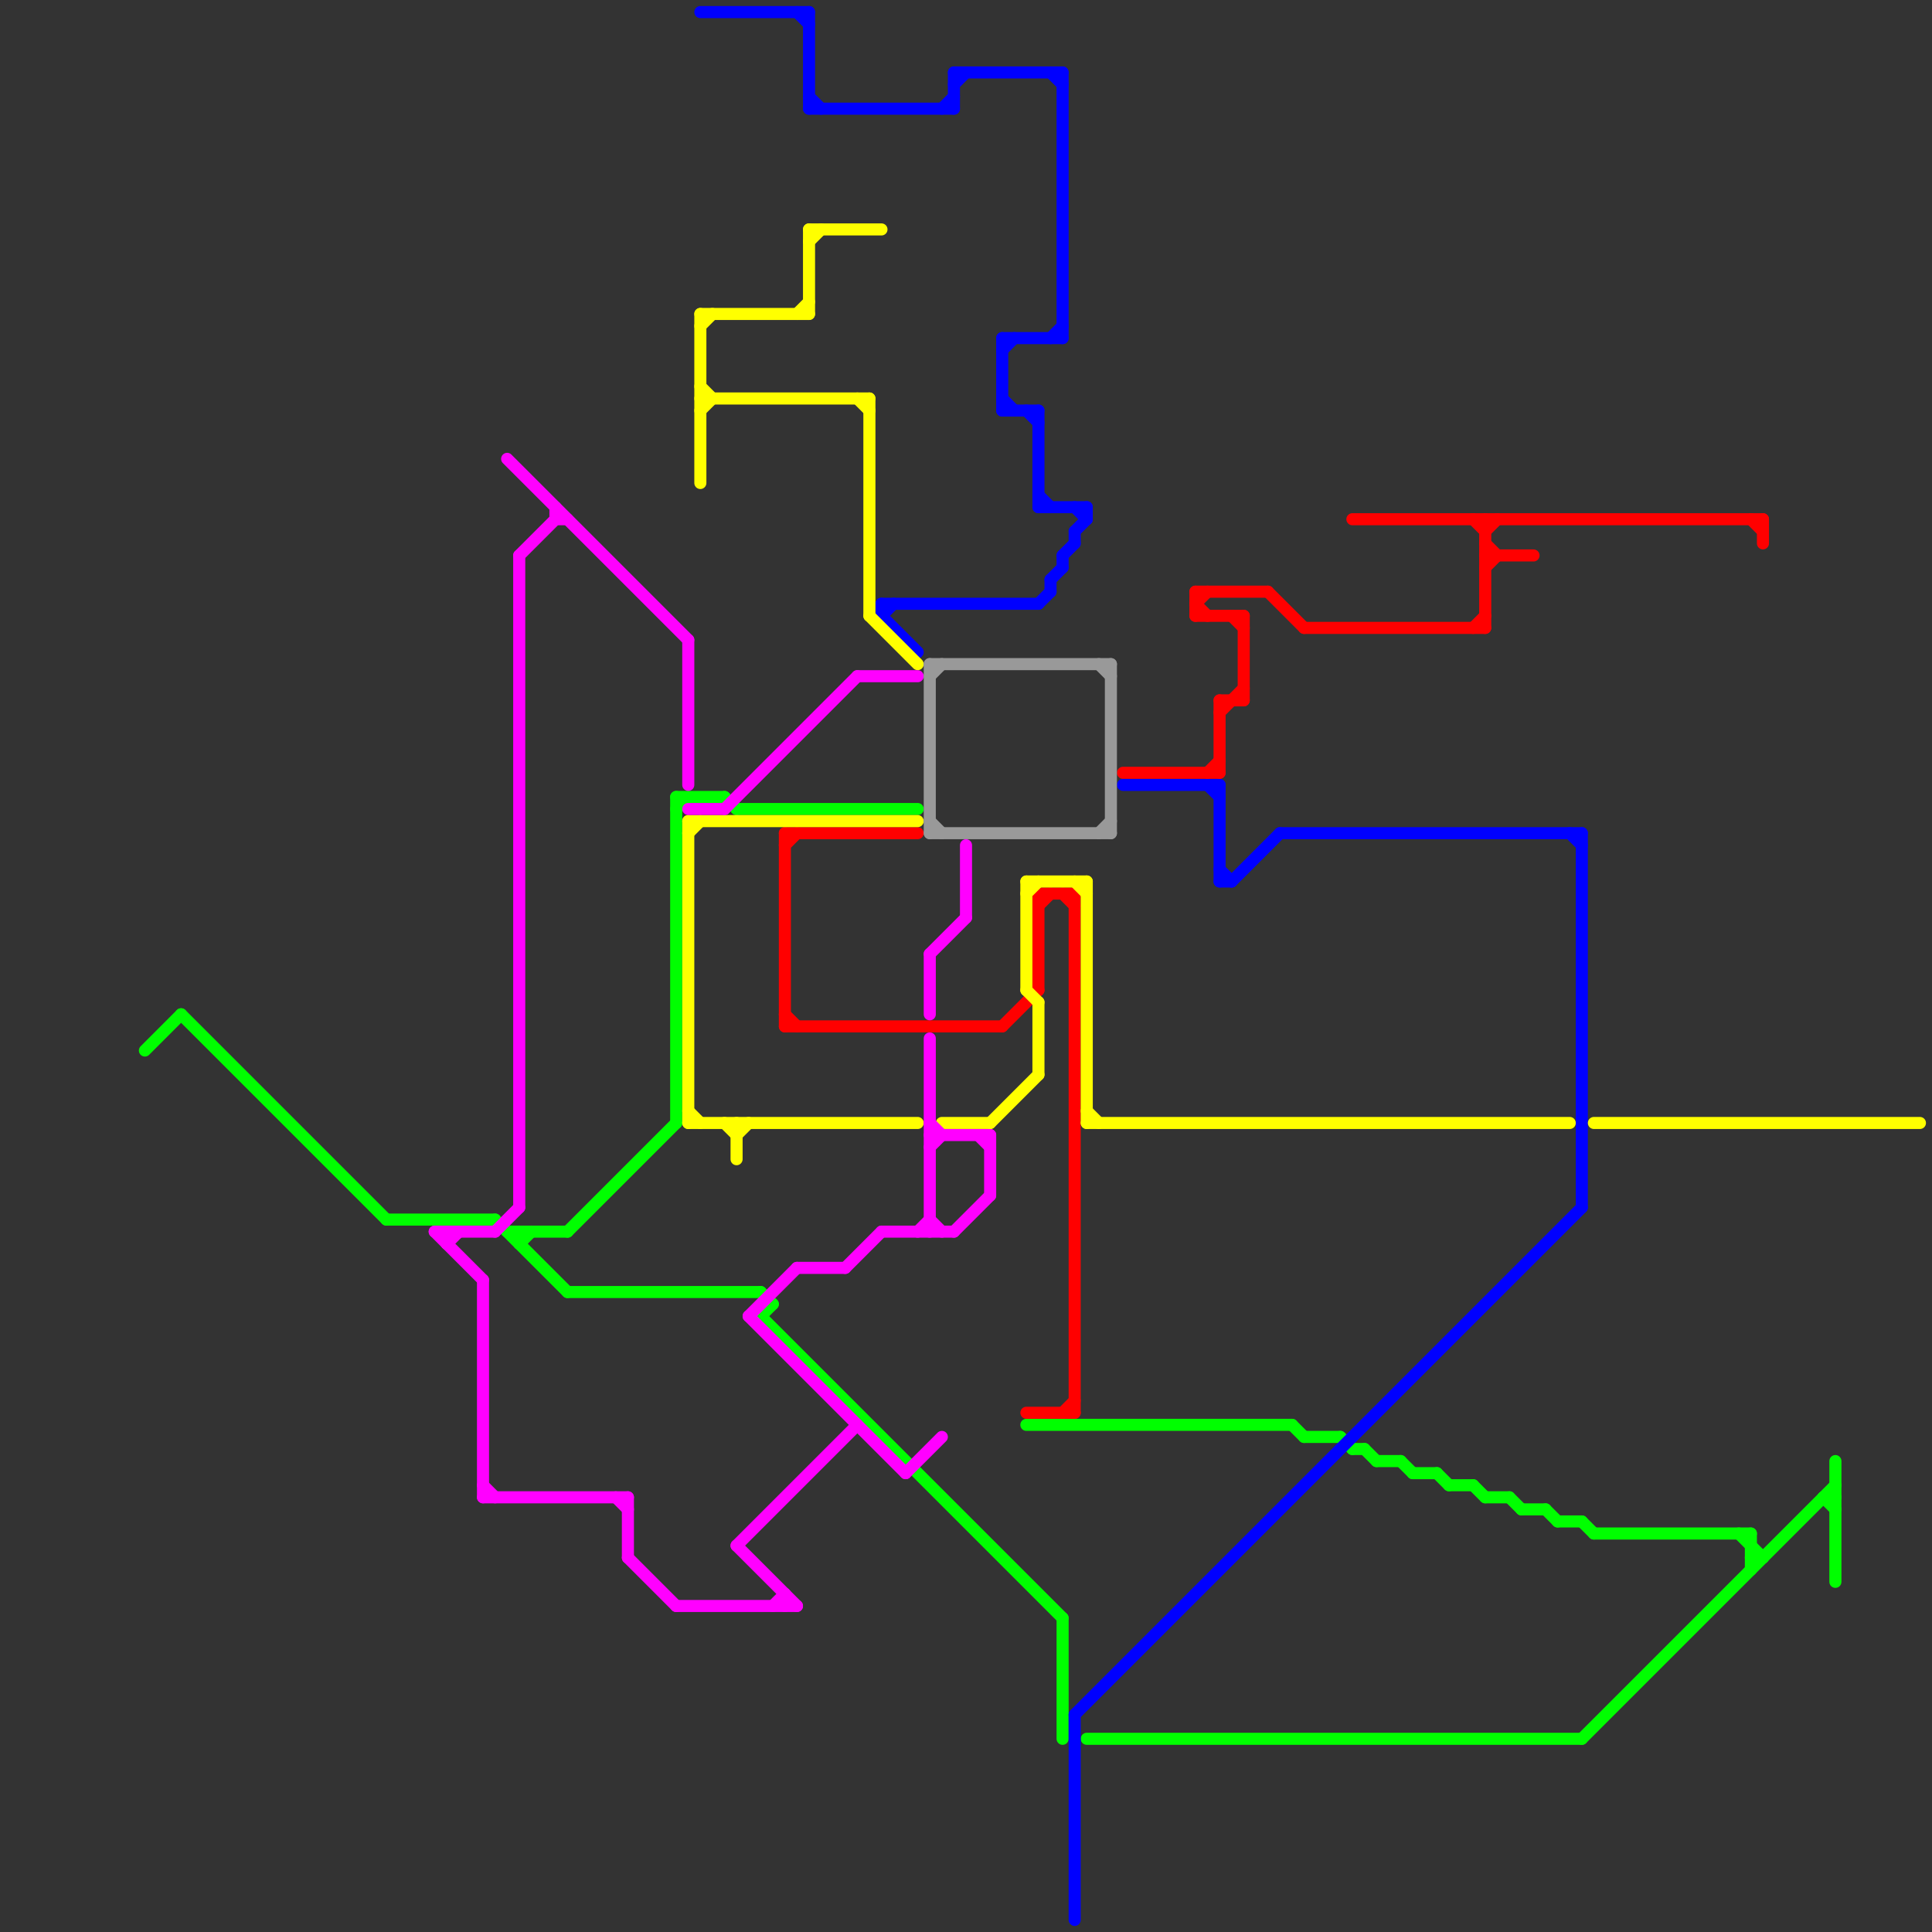 
<svg version="1.1" xmlns="http://www.w3.org/2000/svg" viewBox="0 0 160 160">
<rect x="0" y="0" width="160" height="160" fill="#333333" stroke="none"/>
<style>line { stroke-width: 1; fill: none; stroke-linecap: round; stroke-linejoin: round; } .c0 { stroke: #00ff00 } .c1 { stroke: #0000ff } .c2 { stroke: #ff0000 } .c3 { stroke: #ffff00 } .c4 { stroke: #ff00ff } .c5 { stroke: #999999 }</style><line class="c0" x1="116" y1="121" x2="117" y2="122"/><line class="c0" x1="32" y1="101" x2="41" y2="101"/><line class="c0" x1="129" y1="126" x2="131" y2="126"/><line class="c0" x1="85" y1="118" x2="107" y2="118"/><line class="c0" x1="152" y1="121" x2="152" y2="131"/><line class="c0" x1="122" y1="123" x2="123" y2="124"/><line class="c0" x1="60" y1="66" x2="61" y2="67"/><line class="c0" x1="47" y1="107" x2="63" y2="107"/><line class="c0" x1="151" y1="124" x2="152" y2="125"/><line class="c0" x1="15" y1="84" x2="32" y2="101"/><line class="c0" x1="113" y1="120" x2="114" y2="121"/><line class="c0" x1="128" y1="125" x2="129" y2="126"/><line class="c0" x1="145" y1="127" x2="145" y2="130"/><line class="c0" x1="56" y1="66" x2="60" y2="66"/><line class="c0" x1="111" y1="119" x2="112" y2="120"/><line class="c0" x1="43" y1="103" x2="44" y2="102"/><line class="c0" x1="112" y1="120" x2="113" y2="120"/><line class="c0" x1="43" y1="102" x2="43" y2="103"/><line class="c0" x1="56" y1="66" x2="56" y2="93"/><line class="c0" x1="120" y1="123" x2="122" y2="123"/><line class="c0" x1="145" y1="129" x2="146" y2="129"/><line class="c0" x1="119" y1="122" x2="120" y2="123"/><line class="c0" x1="114" y1="121" x2="116" y2="121"/><line class="c0" x1="41" y1="101" x2="47" y2="107"/><line class="c0" x1="47" y1="102" x2="56" y2="93"/><line class="c0" x1="125" y1="124" x2="126" y2="125"/><line class="c0" x1="131" y1="126" x2="132" y2="127"/><line class="c0" x1="126" y1="125" x2="128" y2="125"/><line class="c0" x1="123" y1="124" x2="125" y2="124"/><line class="c0" x1="63" y1="107" x2="64" y2="108"/><line class="c0" x1="42" y1="102" x2="47" y2="102"/><line class="c0" x1="151" y1="124" x2="152" y2="124"/><line class="c0" x1="63" y1="109" x2="88" y2="134"/><line class="c0" x1="107" y1="118" x2="108" y2="119"/><line class="c0" x1="12" y1="87" x2="15" y2="84"/><line class="c0" x1="88" y1="134" x2="88" y2="144"/><line class="c0" x1="108" y1="119" x2="111" y2="119"/><line class="c0" x1="56" y1="67" x2="57" y2="66"/><line class="c0" x1="90" y1="144" x2="131" y2="144"/><line class="c0" x1="131" y1="144" x2="152" y2="123"/><line class="c0" x1="144" y1="127" x2="146" y2="129"/><line class="c0" x1="61" y1="67" x2="76" y2="67"/><line class="c0" x1="132" y1="127" x2="145" y2="127"/><line class="c0" x1="117" y1="122" x2="119" y2="122"/><line class="c0" x1="63" y1="109" x2="64" y2="108"/><line class="c1" x1="89" y1="44" x2="90" y2="43"/><line class="c1" x1="100" y1="65" x2="101" y2="66"/><line class="c1" x1="88" y1="6" x2="88" y2="28"/><line class="c1" x1="83" y1="28" x2="88" y2="28"/><line class="c1" x1="102" y1="73" x2="106" y2="69"/><line class="c1" x1="101" y1="72" x2="102" y2="73"/><line class="c1" x1="83" y1="34" x2="86" y2="34"/><line class="c1" x1="87" y1="28" x2="88" y2="27"/><line class="c1" x1="130" y1="69" x2="131" y2="70"/><line class="c1" x1="131" y1="69" x2="131" y2="100"/><line class="c1" x1="86" y1="42" x2="90" y2="42"/><line class="c1" x1="89" y1="142" x2="89" y2="159"/><line class="c1" x1="58" y1="1" x2="67" y2="1"/><line class="c1" x1="101" y1="73" x2="102" y2="73"/><line class="c1" x1="93" y1="65" x2="101" y2="65"/><line class="c1" x1="89" y1="142" x2="131" y2="100"/><line class="c1" x1="89" y1="42" x2="90" y2="43"/><line class="c1" x1="73" y1="50" x2="86" y2="50"/><line class="c1" x1="83" y1="33" x2="84" y2="34"/><line class="c1" x1="83" y1="28" x2="83" y2="34"/><line class="c1" x1="67" y1="8" x2="68" y2="9"/><line class="c1" x1="101" y1="65" x2="101" y2="73"/><line class="c1" x1="67" y1="9" x2="79" y2="9"/><line class="c1" x1="83" y1="29" x2="84" y2="28"/><line class="c1" x1="73" y1="51" x2="76" y2="54"/><line class="c1" x1="87" y1="6" x2="88" y2="7"/><line class="c1" x1="106" y1="69" x2="131" y2="69"/><line class="c1" x1="87" y1="48" x2="87" y2="49"/><line class="c1" x1="90" y1="42" x2="90" y2="43"/><line class="c1" x1="86" y1="50" x2="87" y2="49"/><line class="c1" x1="67" y1="1" x2="67" y2="9"/><line class="c1" x1="89" y1="44" x2="89" y2="45"/><line class="c1" x1="79" y1="6" x2="88" y2="6"/><line class="c1" x1="86" y1="34" x2="86" y2="42"/><line class="c1" x1="88" y1="46" x2="88" y2="47"/><line class="c1" x1="79" y1="6" x2="79" y2="9"/><line class="c1" x1="73" y1="51" x2="74" y2="50"/><line class="c1" x1="85" y1="34" x2="86" y2="35"/><line class="c1" x1="73" y1="50" x2="73" y2="51"/><line class="c1" x1="79" y1="7" x2="80" y2="6"/><line class="c1" x1="86" y1="41" x2="87" y2="42"/><line class="c1" x1="87" y1="48" x2="88" y2="47"/><line class="c1" x1="66" y1="1" x2="67" y2="2"/><line class="c1" x1="78" y1="9" x2="79" y2="8"/><line class="c1" x1="88" y1="46" x2="89" y2="45"/><line class="c2" x1="65" y1="84" x2="66" y2="85"/><line class="c2" x1="65" y1="70" x2="66" y2="69"/><line class="c2" x1="105" y1="49" x2="108" y2="52"/><line class="c2" x1="123" y1="46" x2="127" y2="46"/><line class="c2" x1="88" y1="117" x2="89" y2="116"/><line class="c2" x1="122" y1="52" x2="123" y2="51"/><line class="c2" x1="112" y1="43" x2="146" y2="43"/><line class="c2" x1="123" y1="47" x2="124" y2="46"/><line class="c2" x1="122" y1="43" x2="123" y2="44"/><line class="c2" x1="65" y1="69" x2="65" y2="85"/><line class="c2" x1="85" y1="117" x2="89" y2="117"/><line class="c2" x1="123" y1="43" x2="123" y2="52"/><line class="c2" x1="146" y1="43" x2="146" y2="45"/><line class="c2" x1="89" y1="74" x2="89" y2="117"/><line class="c2" x1="65" y1="69" x2="76" y2="69"/><line class="c2" x1="99" y1="50" x2="100" y2="49"/><line class="c2" x1="99" y1="51" x2="103" y2="51"/><line class="c2" x1="99" y1="49" x2="105" y2="49"/><line class="c2" x1="123" y1="45" x2="124" y2="46"/><line class="c2" x1="86" y1="75" x2="87" y2="74"/><line class="c2" x1="86" y1="74" x2="86" y2="82"/><line class="c2" x1="99" y1="49" x2="99" y2="51"/><line class="c2" x1="93" y1="64" x2="101" y2="64"/><line class="c2" x1="103" y1="51" x2="103" y2="58"/><line class="c2" x1="108" y1="52" x2="123" y2="52"/><line class="c2" x1="101" y1="59" x2="103" y2="57"/><line class="c2" x1="88" y1="74" x2="89" y2="75"/><line class="c2" x1="99" y1="50" x2="100" y2="51"/><line class="c2" x1="86" y1="74" x2="89" y2="74"/><line class="c2" x1="101" y1="58" x2="103" y2="58"/><line class="c2" x1="101" y1="58" x2="101" y2="64"/><line class="c2" x1="83" y1="85" x2="86" y2="82"/><line class="c2" x1="123" y1="44" x2="124" y2="43"/><line class="c2" x1="65" y1="85" x2="83" y2="85"/><line class="c2" x1="100" y1="64" x2="101" y2="63"/><line class="c2" x1="102" y1="51" x2="103" y2="52"/><line class="c2" x1="145" y1="43" x2="146" y2="44"/><line class="c3" x1="58" y1="32" x2="59" y2="33"/><line class="c3" x1="67" y1="20" x2="68" y2="19"/><line class="c3" x1="60" y1="93" x2="61" y2="94"/><line class="c3" x1="57" y1="69" x2="58" y2="68"/><line class="c3" x1="71" y1="33" x2="72" y2="34"/><line class="c3" x1="58" y1="26" x2="58" y2="40"/><line class="c3" x1="86" y1="83" x2="86" y2="89"/><line class="c3" x1="85" y1="73" x2="85" y2="82"/><line class="c3" x1="57" y1="68" x2="57" y2="93"/><line class="c3" x1="61" y1="93" x2="61" y2="96"/><line class="c3" x1="57" y1="93" x2="76" y2="93"/><line class="c3" x1="67" y1="19" x2="67" y2="26"/><line class="c3" x1="66" y1="26" x2="67" y2="25"/><line class="c3" x1="89" y1="73" x2="90" y2="74"/><line class="c3" x1="132" y1="93" x2="159" y2="93"/><line class="c3" x1="90" y1="93" x2="130" y2="93"/><line class="c3" x1="85" y1="74" x2="86" y2="73"/><line class="c3" x1="58" y1="27" x2="59" y2="26"/><line class="c3" x1="72" y1="51" x2="76" y2="55"/><line class="c3" x1="90" y1="92" x2="91" y2="93"/><line class="c3" x1="72" y1="33" x2="72" y2="51"/><line class="c3" x1="58" y1="33" x2="72" y2="33"/><line class="c3" x1="67" y1="19" x2="73" y2="19"/><line class="c3" x1="58" y1="26" x2="67" y2="26"/><line class="c3" x1="61" y1="94" x2="62" y2="93"/><line class="c3" x1="58" y1="34" x2="59" y2="33"/><line class="c3" x1="57" y1="68" x2="76" y2="68"/><line class="c3" x1="57" y1="92" x2="58" y2="93"/><line class="c3" x1="78" y1="93" x2="82" y2="93"/><line class="c3" x1="90" y1="73" x2="90" y2="93"/><line class="c3" x1="85" y1="82" x2="86" y2="83"/><line class="c3" x1="85" y1="73" x2="90" y2="73"/><line class="c3" x1="82" y1="93" x2="86" y2="89"/><line class="c4" x1="77" y1="101" x2="78" y2="102"/><line class="c4" x1="79" y1="102" x2="82" y2="99"/><line class="c4" x1="36" y1="102" x2="41" y2="102"/><line class="c4" x1="36" y1="102" x2="40" y2="106"/><line class="c4" x1="61" y1="128" x2="66" y2="133"/><line class="c4" x1="81" y1="94" x2="82" y2="95"/><line class="c4" x1="37" y1="103" x2="38" y2="102"/><line class="c4" x1="73" y1="102" x2="79" y2="102"/><line class="c4" x1="75" y1="122" x2="78" y2="119"/><line class="c4" x1="41" y1="102" x2="43" y2="100"/><line class="c4" x1="43" y1="46" x2="43" y2="100"/><line class="c4" x1="77" y1="86" x2="77" y2="102"/><line class="c4" x1="64" y1="133" x2="65" y2="132"/><line class="c4" x1="77" y1="95" x2="78" y2="94"/><line class="c4" x1="71" y1="56" x2="76" y2="56"/><line class="c4" x1="76" y1="102" x2="77" y2="101"/><line class="c4" x1="42" y1="38" x2="57" y2="53"/><line class="c4" x1="60" y1="67" x2="71" y2="56"/><line class="c4" x1="80" y1="70" x2="80" y2="76"/><line class="c4" x1="57" y1="67" x2="60" y2="67"/><line class="c4" x1="66" y1="105" x2="70" y2="105"/><line class="c4" x1="46" y1="43" x2="47" y2="43"/><line class="c4" x1="62" y1="109" x2="66" y2="105"/><line class="c4" x1="52" y1="129" x2="56" y2="133"/><line class="c4" x1="77" y1="79" x2="77" y2="84"/><line class="c4" x1="82" y1="94" x2="82" y2="99"/><line class="c4" x1="43" y1="46" x2="46" y2="43"/><line class="c4" x1="65" y1="132" x2="65" y2="133"/><line class="c4" x1="62" y1="109" x2="75" y2="122"/><line class="c4" x1="46" y1="42" x2="46" y2="43"/><line class="c4" x1="51" y1="124" x2="52" y2="125"/><line class="c4" x1="40" y1="106" x2="40" y2="124"/><line class="c4" x1="37" y1="102" x2="37" y2="103"/><line class="c4" x1="61" y1="128" x2="71" y2="118"/><line class="c4" x1="77" y1="94" x2="82" y2="94"/><line class="c4" x1="77" y1="79" x2="80" y2="76"/><line class="c4" x1="40" y1="123" x2="41" y2="124"/><line class="c4" x1="52" y1="124" x2="52" y2="129"/><line class="c4" x1="70" y1="105" x2="73" y2="102"/><line class="c4" x1="57" y1="53" x2="57" y2="65"/><line class="c4" x1="40" y1="124" x2="52" y2="124"/><line class="c4" x1="77" y1="93" x2="78" y2="94"/><line class="c4" x1="56" y1="133" x2="66" y2="133"/><line class="c5" x1="77" y1="55" x2="92" y2="55"/><line class="c5" x1="91" y1="55" x2="92" y2="56"/><line class="c5" x1="92" y1="55" x2="92" y2="69"/><line class="c5" x1="77" y1="55" x2="77" y2="69"/><line class="c5" x1="77" y1="68" x2="78" y2="69"/><line class="c5" x1="91" y1="69" x2="92" y2="68"/><line class="c5" x1="77" y1="69" x2="92" y2="69"/><line class="c5" x1="77" y1="56" x2="78" y2="55"/>


</svg>

